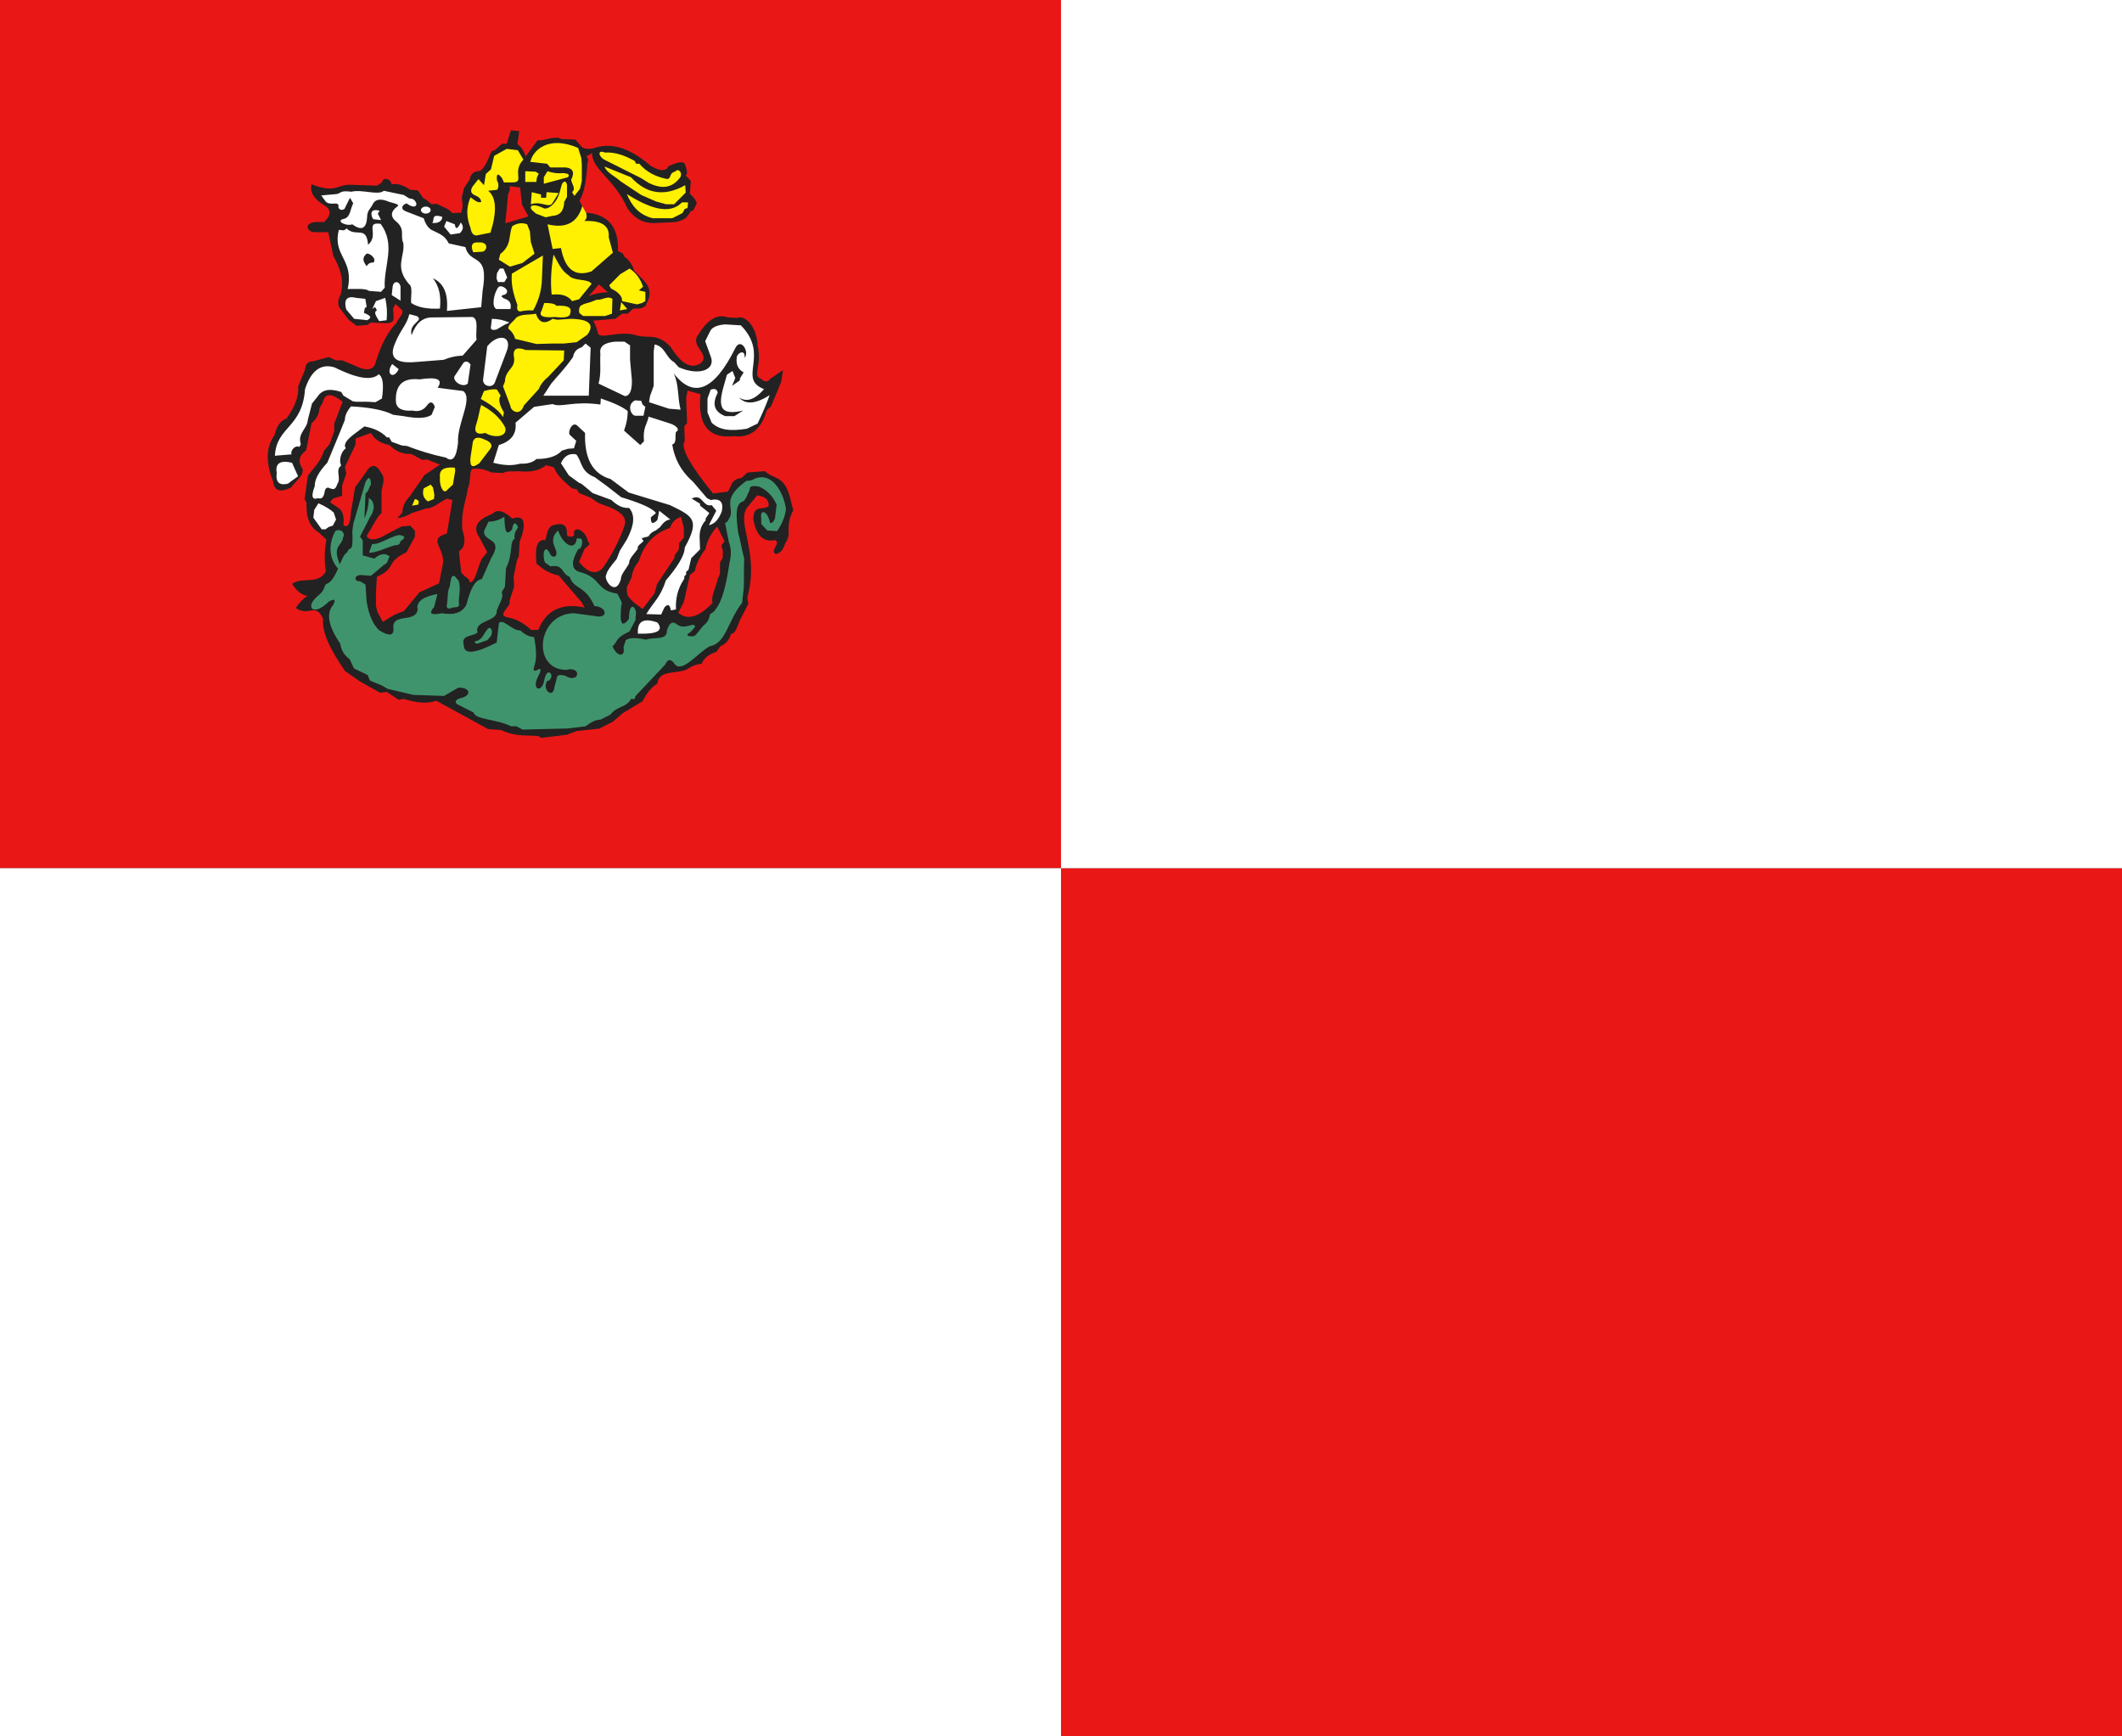 <?xml version="1.0" encoding="UTF-8" standalone="no"?>
<!-- Created with Inkscape (http://www.inkscape.org/) -->
<svg
   xmlns:svg="http://www.w3.org/2000/svg"
   xmlns="http://www.w3.org/2000/svg"
   version="1.0"
   width="1100"
   height="900"
   id="svg2">
  <rect width="100%" height="100%" fill="#333333" stroke="none"/>
  <defs
     id="defs4">
    <marker
       markerUnits="strokeWidth"
       refX="0"
       refY="5"
       markerWidth="4"
       markerHeight="3"
       orient="auto"
       viewBox="0 0 10 10"
       id="ArrowEnd">
      <path
         d="M 0,0 L 10,5 L 0,10 L 0,0 z "
         id="path7" />
    </marker>
    <marker
       markerUnits="strokeWidth"
       refX="10"
       refY="5"
       markerWidth="4"
       markerHeight="3"
       orient="auto"
       viewBox="0 0 10 10"
       id="ArrowStart">
      <path
         d="M 10,0 L 0,5 L 10,10 L 10,0 z "
         id="path10" />
    </marker>
  </defs>
  <g
     id="g12">
    <g
       style="fill:#ea1717;fill-opacity:1"
       id="g2177">
      <rect
         width="550"
         height="450"
         x="0"
         y="0"
         style="opacity:1;fill:#ea1717;fill-opacity:1;stroke:none;stroke-width:2;stroke-linecap:round;stroke-miterlimit:4;stroke-dasharray:none;stroke-dashoffset:0;stroke-opacity:1"
         id="rect2173" />
      <rect
         width="550"
         height="450"
         x="550"
         y="450"
         style="opacity:1;fill:#ea1717;fill-opacity:1;stroke:none;stroke-width:2;stroke-linecap:round;stroke-miterlimit:4;stroke-dasharray:none;stroke-dashoffset:0;stroke-opacity:1"
         id="rect2175" />
    </g>
    <path
       d="M 264.847,67.5 C 264.124,69.834 263.396,72.174 262.676,74.507 C 261.874,74.507 261.085,74.507 260.285,74.507 C 258.924,75.712 257.545,76.924 256.184,78.131 C 254.021,76.763 253.54,85.044 248.974,88.504 C 246.885,88.803 244.238,88.865 243.457,93.102 C 242.334,94.55 241.689,95.994 240.569,97.442 C 240.17,99.049 239.774,100.651 239.374,102.261 C 239.535,103.789 239.693,105.33 239.852,106.859 C 239.61,107.985 239.374,109.101 239.135,110.225 C 237.613,110.305 236.095,110.383 234.573,110.464 C 233.854,109.82 233.123,109.176 232.403,108.533 C 230.401,107.564 228.41,106.611 226.407,105.645 C 225.525,105.723 224.639,105.804 223.759,105.884 C 222.798,105.08 221.832,104.277 220.871,103.475 C 220.391,103.231 219.918,102.978 219.437,102.739 C 218.476,101.371 217.51,100.004 216.549,98.638 C 215.269,98.558 213.986,98.479 212.705,98.399 C 209.742,96.463 206.693,94.863 203.086,95.511 C 202.286,92.295 198.366,91.719 198.047,94.536 C 197.008,95.099 196.44,95.667 195.398,96.228 L 181.218,95.75 C 174.647,95.67 174.098,100.419 161.52,95.511 C 160.479,99.454 162.629,103.066 167.994,106.362 C 171.838,108.615 171.838,111.521 167.994,115.062 L 163.672,115.062 C 157.265,115.625 159.028,120.281 163.194,120.359 L 170.165,120.359 L 172.813,132.681 C 176.025,138.553 178.59,144.664 176.657,152.471 C 175.289,155.207 174.404,157.94 176.896,160.674 L 180.74,165.75 L 184.823,168.877 L 190.598,168.399 L 192.033,167.203 L 198.525,167.442 C 202.291,167.845 204.121,166.948 204.043,164.775 L 203.804,159.718 L 204.999,157.547 L 207.648,159.957 C 210.53,162.21 206.215,164.948 205.496,167.442 C 200.949,171.99 197.525,178.825 194.902,187.232 C 194.021,191.253 191.224,192.386 186.497,190.616 L 177.374,186.754 L 174.009,186.754 L 170.404,185.062 L 162.458,187.232 C 159.334,187.232 158.375,188.917 158.136,191.573 L 154.531,200.272 C 155.053,205.824 152.501,211.364 148.536,216.917 C 145.492,217.883 143.402,220.788 142.282,225.616 C 137.877,231.651 137.641,239.61 141.565,249.507 C 142.126,254.413 145.257,255.467 150.945,252.652 C 152.947,249.514 157.341,246.855 156.941,243.236 C 154.297,239.374 154.869,236.155 158.633,233.58 L 161.502,219.344 C 164.146,217.089 165.507,214.514 165.585,211.62 L 167.277,208.714 C 168.558,203.123 172.486,204.171 177.613,208.236 L 173.273,219.584 L 173.273,223.446 L 170.882,230.196 L 167.994,233.58 C 166.231,239.374 162.314,242.758 159.589,246.62 L 157.897,258.685 L 158.872,260.616 C 158.631,267.878 160.46,273.311 165.346,276.065 L 169.19,279.689 C 168.15,285.804 168.07,291.267 168.951,296.094 C 165.024,303.334 156.771,298.761 151.405,302.623 C 153.729,306.322 156.387,308.414 159.35,308.895 C 157.028,310.344 155.017,312.433 153.336,315.167 C 160.468,319.916 163.27,311.87 167.516,320.721 C 166.709,328.202 171.916,337.697 178.809,347.757 L 186.736,353.293 L 197.072,359.087 L 200.438,358.609 L 206.691,362.71 L 209.34,362.232 C 216.23,364.483 221.826,364.796 226.15,363.188 L 253.076,377.92 L 259.807,378.399 C 269.021,383.144 279.921,379.925 280.241,382.5 L 293.924,380.826 L 298.982,378.895 L 310.514,377.681 L 317.724,374.058 L 322.763,369.718 L 333.099,363.446 C 335.101,359.542 337.504,356.239 340.787,354.268 C 341.507,347.027 350.896,349.435 355.942,347.022 C 358.825,345.09 361.389,344.134 363.63,344.134 C 364.791,341.479 366.952,339.228 371.318,337.863 L 373.488,334.957 C 376.29,333.75 378.125,331.582 379.006,328.446 C 381.569,328.848 382.7,322.484 384.542,319.507 L 387.907,312.997 L 387.411,309.612 C 394.138,285.312 380.456,269.711 388.146,262.069 L 392.469,256.754 C 396.714,257.317 398.703,259.172 398.464,262.308 C 395.818,264.641 390.298,261.17 390.537,269.297 C 392.059,277.668 395.82,281.215 401.83,279.928 C 405.033,281.617 398.866,285.245 402.069,287.174 C 404.393,286.852 406.088,284.919 407.127,281.381 C 410.892,276.472 406.483,273.49 411.21,264.478 L 409.279,256.993 C 406.233,246.211 400.796,248.473 396.552,244.21 L 387.411,244.928 L 384.284,247.815 C 381.479,247.977 379.645,249.42 378.767,252.156 L 377.314,254.823 L 369.626,255.779 C 358.848,242.461 352.282,232.161 354.967,228.504 L 354.967,228.485 L 354.728,221 L 356.163,219.308 L 355.685,206.286 L 356.42,202.424 L 363.133,204.355 C 361.531,220.285 367.301,227.524 380.44,226.076 C 389.011,227.042 394.705,222.535 397.508,212.558 L 399.678,210.627 L 404.718,198.561 L 404.957,197.826 L 405.913,191.793 L 399.182,196.391 C 398.621,197.84 396.142,198.32 394.62,196.391 C 389.655,194.704 395.271,189.871 392.708,179.011 C 392.305,168.79 385.896,163.07 382.132,164.757 L 377.314,164.518 C 371.945,162.587 366.904,165.493 362.177,173.217 C 357.048,179.413 368.499,183.181 363.372,188.17 C 358.485,191.55 353.284,188.816 347.758,179.967 C 340.709,172.084 335.582,175.785 329.494,173.695 C 321.082,171.284 311.459,175.875 310.017,172.978 C 309.459,170.725 308.909,168.461 307.387,166.21 C 310.914,165.888 315.394,165.575 318.919,165.254 C 320.121,164.368 321.324,163.471 322.524,162.587 C 323.484,162.587 324.45,162.587 325.411,162.587 C 326.372,161.702 327.319,160.823 328.281,159.938 C 330.524,159.892 332.768,160.352 335.012,158.246 C 335.012,158.005 335.012,157.768 335.012,157.529 C 337.978,152.699 337.106,148.193 332.382,144.011 C 331.18,142.804 329.977,141.595 328.777,140.388 C 327.735,137.008 326.041,134.589 323.719,133.141 C 323.238,131.532 322.115,130.575 320.354,130.254 C 320.753,118.444 315.96,111.071 303.543,110.206 C 303.062,109.323 302.571,108.443 302.09,107.558 C 301.529,106.351 300.975,105.142 300.417,103.935 C 302.341,100.877 303.861,95.405 304.5,84.623 C 304.66,83.979 304.819,83.335 304.978,82.692 C 304.656,82.129 304.341,81.579 304.022,81.018 C 304.983,80.453 305.948,79.887 306.909,79.326 C 306.989,88.097 318.362,92.527 325.172,107.815 C 329.018,113.608 334.139,116.181 340.548,115.54 C 342.709,115.459 344.877,115.361 347.04,115.282 C 349.923,115.205 352.802,114.889 355.685,112.873 C 356.565,111.666 357.453,110.457 358.333,109.25 C 358.655,109.25 358.97,109.25 359.289,109.25 C 359.931,107.963 360.579,106.673 361.221,105.388 C 360.899,104.663 360.565,103.939 360.246,103.217 C 359.363,102.25 358.496,101.293 357.616,100.33 C 357.776,98.157 357.936,95.992 358.094,93.819 C 357.213,92.851 356.326,91.878 355.446,90.913 C 356.572,89.952 356.009,87.851 355.206,85.598 C 354.735,82.929 350.891,84.239 346.562,86.094 C 345.36,89.072 341.587,88.651 337.182,85.837 C 324.882,75.377 315.838,74.02 307.387,76.917 C 305.546,77.4 303.693,77.241 301.851,76.439 C 300.649,75.071 299.447,73.705 298.246,72.337 C 295.844,72.257 293.44,72.179 291.037,72.098 C 287.913,69.845 280.71,73.62 278.788,72.576 C 276.702,75.393 274.615,78.202 272.534,81.018 C 271.413,77.961 269.974,75.871 268.212,74.746 C 268.534,72.494 268.849,70.232 269.169,67.978 C 267.727,67.82 266.288,67.659 264.847,67.5 z M 264.111,96.467 L 269.647,97.185 L 270.603,106.123 L 273.969,112.156 L 261.941,115.761 L 263.394,100.55 C 264.27,99.191 264.503,97.829 264.111,96.467 z M 310.495,147.395 L 315.075,151.496 C 311.79,151.496 308.5,152.143 305.217,153.427 L 310.495,147.395 z M 192.253,224.402 C 194.178,227.782 197.369,229.869 201.854,230.674 C 204.778,233.612 208.301,235.553 213.147,235.272 L 218.922,238.399 L 221.331,238.159 L 228.063,240.826 L 219.878,246.362 C 217.795,249.905 214.749,253.452 212.669,256.993 C 210.025,259.568 208.666,262.474 208.585,265.692 L 205.937,268.58 C 208.42,268.338 210.921,267.46 213.404,265.931 L 221.092,263.504 C 224.138,263.745 228.143,260.133 231.667,258.446 L 234.537,259.163 L 231.667,276.544 C 221.094,279.52 231.177,284.199 229.497,292.729 L 227.584,302.366 L 217.487,306.964 L 217.469,306.946 L 209.303,316.841 C 206.018,317.726 202.413,319.581 198.488,322.395 L 195.601,317.08 L 194.883,313.953 L 194.883,307.424 L 195.362,298.982 C 206.259,293.993 199.12,291.892 210.737,286.181 L 215.059,278.217 L 215.059,275.091 L 212.669,272.442 L 208.107,272.92 L 205.22,274.373 L 197.532,278.475 C 193.446,280.164 190.964,279.909 190.083,277.739 C 192.647,273.796 195.69,267.442 197.771,265.913 L 197.771,255.54 C 197.61,251.922 200.576,248.533 197.293,244.67 C 194.89,240.167 192.005,240.973 190.083,244.192 L 184.069,252.634 L 181.917,265.435 C 181.598,271.55 180.297,273.81 178.055,272.203 C 178.455,267.614 177.588,264.631 175.425,263.265 L 171.103,260.359 L 172.537,258.427 L 177.338,256.993 L 177.338,251.678 L 179.508,245.406 L 178.79,242.022 L 184.308,230.435 L 184.308,227.308 L 192.253,224.402 z M 283.091,241.065 L 287.193,242.261 C 288.305,245.879 292.223,249.509 296.554,253.131 L 298.964,253.609 L 300.159,255.54 L 306.173,257.949 L 310.017,260.616 L 312.408,261.573 C 321.62,264.548 325.384,268.159 323.701,272.424 C 321.379,279.663 317.535,286.919 312.647,294.163 C 308.982,298.407 304.465,296.667 300.159,291.257 L 303.047,284.507 L 305.677,282.098 L 304.72,280.406 C 303.278,274.293 297.269,272.518 297.511,276.544 C 298.311,278.555 294.306,278.629 293.906,277.261 C 294.103,272.153 292.189,270.47 285.979,272.442 C 283.176,274.693 283.735,277.431 282.613,279.928 C 279.411,279.528 277.813,282.001 277.813,287.395 L 278.034,291.993 C 281.558,295.372 285.416,297.46 289.584,298.265 L 301.594,312.261 L 303.047,314.928 C 291.191,312.353 283.174,316.213 279.008,326.515 L 275.404,326.515 C 271.24,322.733 267.063,320.549 262.897,319.986 C 257.29,318.62 265.376,314.36 264.093,311.544 L 266.502,304.058 L 266.263,299 L 267.936,290.54 L 268.911,288.37 L 269.389,280.645 L 270.585,277.518 C 272.748,269.794 271.072,266.885 265.545,268.819 C 261.221,264.715 257.851,263.837 255.448,266.171 L 251.365,268.102 C 246.558,270.916 245.593,274.368 248.478,278.475 L 252.561,286.199 L 249.673,289.823 C 247.593,293.846 246.485,301.968 243.438,301.888 C 243.597,300.844 242.792,299.807 241.029,298.761 L 239.116,296.83 L 237.902,285.721 C 241.027,283.871 241.599,280.086 239.594,274.373 C 239.116,263.513 241.502,260.373 242.464,253.37 C 244.546,248.462 242.785,242.594 245.829,242.997 C 248.232,242.675 251.285,243.319 254.97,244.928 L 260.727,245.167 C 263.049,243.882 265.869,244.532 268.433,244.21 C 274.16,244.854 279.286,244.284 283.091,241.065 z M 353.036,267.863 L 354.489,273.638 L 354.489,278.714 L 352.08,281.362 L 351.841,284.986 L 349.689,287.891 L 349.689,289.087 L 340.548,302.844 L 339.353,307.442 L 333.099,315.645 L 328.299,312.022 L 325.65,309.134 C 324.851,307.364 324.691,305.586 325.172,303.819 L 327.324,299.478 C 327.883,295.857 329.345,293.113 331.186,290.779 C 333.911,281.748 339.428,276.249 347.279,273.656 C 348.239,270.765 350.16,268.83 353.036,267.863 z M 371.796,272.92 L 375.64,280.645 L 373.948,282.576 L 374.684,285.482 L 374.684,289.087 L 373.231,291.515 L 373.231,297.308 L 372.035,300.196 C 371.154,304.3 368.346,309.362 369.387,312.5 C 362.177,319.983 356.248,321.68 351.602,317.576 L 354.489,312.022 L 357.616,298.025 L 360.264,295.855 C 360.823,292.395 362.658,288.611 365.782,284.507 C 366.502,280.326 368.513,276.46 371.796,272.92 z "
       style="fill:#222222;fill-rule:evenodd;stroke:none"
       id="path14" />
    <path
       d="M 399.18,270.991 C 400.033,271.394 400.885,270.635 401.74,268.706 L 402.593,261.561 C 400.809,257.65 398.14,254.303 393.517,252.204 C 388.983,251.452 388.526,252.517 388.65,253.843 C 387.703,255.747 386.464,259.303 385.225,259.851 C 380.875,261.103 381.599,267.871 382.675,276.136 C 383.907,280.613 384.56,285.091 385.794,289.57 C 385.512,294.809 385.804,300.048 385.521,305.288 C 385.238,307.67 384.953,310.051 384.668,312.433 C 377.019,322.409 376.413,333.382 367.879,335.012 C 361.904,338.154 353.935,348.73 349.951,344.442 C 347.866,341.394 346.158,341.394 344.829,344.442 L 335.154,354.731 L 329.464,360.731 L 328.897,362.443 L 327.191,362.159 C 324.727,366.922 319.981,365.683 316.376,370.446 L 311.254,373.017 C 308.695,373.017 306.135,374.444 303.571,376.444 L 294.179,377.587 L 270.845,378.157 L 267.716,376.444 L 264.872,376.444 C 257.568,372.635 246.28,373.111 245.522,369.299 L 238.123,365.584 C 234.994,364.25 235.847,362.345 239.829,361.584 C 244.761,359.871 243.149,356.153 237.553,356.441 L 230.155,360.726 L 214.22,360.156 L 200.845,357.013 L 197.998,355.3 L 191.739,352.73 L 190.6,349.873 L 183.487,346.444 L 181.211,341.587 C 178.462,339.683 176.848,337.014 176.374,333.584 C 170.211,324.629 168.976,317.96 172.675,313.578 C 174.192,310.72 173.434,310.148 170.399,311.865 C 166.794,315.39 163.948,316.629 161.863,315.581 C 160.442,313.868 161.675,311.39 165.562,308.15 C 168.123,306.056 167.838,304.532 168.976,302.72 C 171.064,302.341 173.149,299.672 175.237,294.717 C 170.778,289.763 169.925,282.523 173.813,275.281 C 176.563,273.569 179.315,276.424 177.797,278.709 C 177.229,283.282 172.107,282.424 176.092,292.427 C 177.418,290.333 177.609,287.951 180.076,286.14 C 181.117,282.521 183.301,287.758 182.637,275.279 L 183.205,271.279 L 189.465,249.843 C 191.171,246.794 192.12,247.176 192.308,250.985 C 191.361,252.604 190.982,254.795 189.465,255.843 L 188.897,268.704 C 190.415,265.179 191.173,261.655 191.173,258.129 C 194.208,259.747 194.681,263.941 191.741,268.132 L 186.619,278.134 L 188.04,280.134 L 188.04,287.85 L 194.015,289.563 C 197.049,286.896 199.707,286.514 201.983,288.42 C 201.036,289.848 201.224,291.848 199.137,292.706 L 192.308,298.421 L 188.325,298.136 C 183.108,297.375 183.393,301.564 186.619,301.278 L 189.465,302.991 L 190.033,311.564 C 191.077,318.519 193.258,323.567 196.578,326.712 C 201.7,329.855 204.167,329.57 203.976,325.857 C 202.744,317.379 215.738,323.19 216.496,315.854 C 215.644,311.473 220.005,309.185 226.741,307.851 L 225.035,314.71 C 222.097,317.758 223.138,319.091 229.019,317.852 C 235.565,318.995 239.833,317.47 241.824,313.279 C 243.91,305.086 246.188,300.704 249.79,300.134 L 254.628,289.273 C 261.362,278.604 250.455,281.08 250.931,275.27 L 253.207,270.412 C 256.336,270.318 259.088,269.46 261.458,267.842 C 261.647,274.606 262.123,278.224 265.442,274.415 C 266.104,270.605 267.148,270.224 268.571,273.272 C 267.245,275.272 266.201,277.272 266.865,279.273 C 263.927,280.319 266.109,287.369 262.313,294.421 L 261.745,304.139 L 260.04,306.996 C 261.462,309.663 258.334,313.475 257.478,316.714 C 257.857,322.429 245.717,321.287 247.519,327.859 C 245.149,330.051 238.792,328.811 240.406,334.432 C 240.546,339.959 247.471,338.148 257.481,333.004 L 258.618,323.002 C 260.61,320.241 265.732,327.193 269.716,326.717 C 272.086,329.002 274.459,330.145 276.829,330.145 C 278.25,337.575 278.28,341.872 276.668,346.254 C 276.142,350.346 281.411,343.911 279.958,348.435 C 279.39,349.673 278.82,350.911 278.252,352.151 C 276.365,357.091 280.025,358.811 281.715,354.213 C 282.165,352.785 282.243,351.293 283.002,349.866 C 284.131,347.123 286.554,349.086 285.648,351.293 C 285.225,352.443 284.45,353.054 283.696,352.884 C 280.744,357.461 286.63,362.306 287.356,356.436 C 287.735,354.342 288.361,353.05 288.74,350.955 C 289.299,348.79 294.113,350.461 293.993,350.833 C 300.711,353.755 301.325,345.1 293.492,347.22 C 275.564,347.031 278.25,318.62 297.03,317.856 C 297.219,317.856 297.408,317.856 297.598,317.856 C 301.865,318.427 306.135,318.999 310.404,319.569 C 315.252,319.604 314.204,314.493 308.128,314.139 C 303.279,303.067 297.462,305.692 295.322,298.991 C 290.747,297.182 292.359,292.361 285.363,293.561 C 284.416,292.894 283.466,292.227 282.519,291.56 C 280.859,287.402 282.294,281.788 284.896,286.508 C 285.841,289.731 290.272,289.36 287.639,283.845 C 285.88,280.068 286.724,277.21 289.345,274.985 C 291.625,282.114 298.187,286.218 299.019,278.985 C 299.775,279.079 300.536,279.174 301.295,279.27 C 302.608,280.744 301.063,285.238 299.872,284.413 C 295.575,291.616 296.148,295.713 301.389,296.701 C 312.008,300.03 308.698,305.591 319.22,307.562 C 320.82,307.718 320.025,308.566 320.926,309.277 C 321.305,310.801 322.942,312.226 322.064,313.85 C 321.074,323.388 322.398,325.675 326.048,320.707 C 326.03,313.351 328.619,313.178 329.662,316.992 C 329.757,318.42 329.368,319.85 329.464,321.278 C 328.423,323.278 327.379,325.278 326.336,327.278 C 318.657,330.82 320.455,332.421 317.515,334.993 C 319.991,340.913 324.306,340.426 323.205,335.563 C 323.584,334.327 323.963,333.087 324.342,331.849 C 326.402,330.297 330.232,330.524 334.872,331.563 C 338.477,330.039 345.948,332.108 345.686,326.991 C 346.877,322.869 348.586,321.726 350.809,323.562 C 353.061,325.165 354.606,325.099 358.924,323.853 C 362.136,324.114 358.772,326.418 357.729,327.846 C 353.551,329.683 359.722,330.646 360.765,328.988 C 362.092,327.37 363.421,325.749 364.75,324.13 C 366.603,322.91 367.686,320.781 367.993,318.523 C 369.092,317.312 369.708,317.944 371.293,315.273 C 374.244,311.67 376.458,303.47 378.12,291.836 C 379.04,288.218 379.236,284.597 377.838,280.976 C 377.176,277.642 376.511,274.309 375.847,270.973 C 377.166,270.913 377.624,269.274 378.681,267.361 C 380.02,262.106 374.302,258.308 387.052,249.167 C 390.262,249.399 390.572,247.889 393.204,247.54 C 401.715,245.879 406.55,257.234 407.421,263.733 C 407.166,266.962 405.718,270.998 402.881,275.263 C 401.175,275.169 399.467,275.075 397.759,274.978 C 396.717,273.835 395.674,272.693 394.63,271.55 C 394.63,270.598 394.63,269.646 394.63,268.692 C 393.731,263.92 397.761,264.195 399.182,270.978 L 399.18,270.991 z M 233.084,304.2 C 233.265,303.099 233.447,301.998 233.631,300.895 C 234.178,297.883 235.312,297.662 237.031,300.235 C 237.962,300.637 238.291,302.658 238.346,305.415 C 238.165,307.653 237.981,309.895 237.799,312.136 C 238.822,315.808 235.24,314.192 233.96,315.222 C 231.912,315.845 231.18,315.001 231.766,312.688 C 232.203,309.861 231.874,306.26 233.082,304.203 L 233.084,304.2 z M 247.241,332.195 C 245.669,332.122 245.742,333.481 247.459,333.628 C 249.214,333.004 250.97,332.379 252.727,331.756 C 253.347,330.986 253.968,330.214 254.591,329.444 C 256.053,325.33 253.129,324.595 252.398,326.579 C 250.678,328.453 250.386,330.986 247.241,332.2 L 247.241,332.195 z M 191.272,286.455 C 191.819,284.949 192.368,283.443 192.918,281.937 C 196.539,282.487 202.355,277.971 207.073,277.309 C 209.42,277.746 211.036,278.406 207.51,280.615 C 207.436,282.011 206.486,282.67 204.657,282.597 C 200.194,283.882 194.743,286.71 191.27,286.455"
       style="fill:#40946d;fill-opacity:1;fill-rule:evenodd;stroke:none"
       id="path16" />
    <path
       d="M 245.363,130.739 C 244.563,129.212 243.28,125.267 248.004,125.671 C 253.853,125.191 252.489,130.497 249.685,130.497 L 245.36,130.736 L 245.363,130.739 z M 286.944,131.945 C 285.784,138.865 285.223,145.783 285.984,152.706 C 289.991,152.379 293.837,152.536 296.559,156.085 C 297.759,155.763 298.961,155.441 300.164,155.119 C 302.325,152.464 304.488,149.809 306.652,147.156 C 305.049,144.179 297.198,146.029 294.635,142.569 C 290.841,140.263 289.225,135.773 286.944,131.948 L 286.944,131.945 z M 264.353,138.222 L 270.84,136.291 L 277.089,131.465 L 275.167,125.43 L 274.686,119.878 L 273.245,116.259 C 270.682,115.294 268.118,115.616 265.555,117.223 C 263.474,122.051 265.477,126.879 259.306,131.706 L 258.587,134.603 L 264.355,138.224 L 264.353,138.222 z M 283.82,116.255 C 293.354,118.586 299.362,115.45 301.847,106.84 L 303.769,110.217 C 304.41,112.31 304.088,113.758 302.807,114.563 C 311.861,114.163 316.107,116.977 315.547,123.012 L 317.71,130.975 L 306.654,140.631 C 298.162,143.687 292.874,139.666 290.791,128.561 L 286.467,129.042 L 283.823,116.25 L 283.82,116.255 z M 243.921,102.254 C 241.399,107.926 241.958,113.156 243.921,118.186 C 244.321,120.761 245.363,122.046 247.045,122.046 L 254.255,120.6 C 257.699,109.496 257.299,102.254 253.053,98.874 L 257.619,98.392 C 258.819,97.267 258.338,94.451 257.619,93.566 C 257.219,89.945 258.099,89.545 260.262,92.359 L 261.223,94.531 L 265.789,94.531 C 272.199,94.451 265.15,89.301 271.316,82.703 L 268.433,77.877 L 262.665,77.156 L 256.177,80.774 L 254.497,87.775 L 251.855,90.189 L 250.894,95.982 L 248.011,92.844 L 245.128,96.465 C 243.606,98.718 244.006,100.328 246.328,101.29 C 248.331,102.096 249.372,103.22 249.452,104.668 C 247.611,105.408 245.768,103.573 243.926,102.256 L 243.921,102.254 z M 278.052,94.288 L 278.291,92.116 L 279.252,89.943 L 277.572,88.979 L 272.284,88.74 L 272.284,94.293 L 278.052,94.293 L 278.052,94.288 z M 283.82,88.736 L 281.898,91.871 L 281.898,95.249 L 294.395,91.871 C 295.515,90.424 294.474,89.94 291.993,89.699 C 289.271,90.021 286.547,89.699 283.823,88.736 L 283.82,88.736 z M 275.65,99.598 L 275.169,105.873 C 280.857,103.944 284.623,108.286 286.464,105.151 L 289.589,100.082 L 283.34,99.601 L 283.101,102.498 L 280.459,102.498 L 280.459,100.81 L 275.652,99.603 L 275.65,99.598 z M 291.271,95.495 L 290.071,99.84 C 288.869,104.346 285.025,108.53 282.14,108.047 C 275.252,104.748 274.13,107.245 275.891,109.013 L 277.813,110.701 L 282.859,112.632 L 286.223,111.907 C 290.227,111.749 292.311,109.332 292.471,104.666 L 293.913,102.013 L 293.913,97.909 C 294.313,93.885 292.471,93.081 291.271,95.495 z M 297.761,101.53 L 300.645,97.911 L 301.605,93.808 L 301.605,85.602 L 301.366,81.981 L 299.686,76.67 C 284.342,70.033 276.172,77.836 274.93,83.912 L 283.582,84.878 L 285.262,86.807 L 291.03,86.807 C 298.72,86.246 297.279,90.991 296.076,93.083 C 296.235,95.255 298.798,97.67 296.554,99.598 L 297.755,101.528 L 297.761,101.53 z M 313.385,86.322 L 327.085,91.874 C 335.176,100.642 344.551,102.013 355.207,95.978 L 355.446,99.838 L 349.438,105.873 L 345.353,105.873 L 340.065,104.424 L 332.375,101.047 L 321.8,94.047 C 318.997,91.472 314.271,89.379 313.388,86.322 L 313.385,86.322 z M 324.922,100.564 C 336.98,108.208 347.234,111.427 353.523,104.909 L 356.648,104.909 L 356.409,107.806 L 354.967,108.286 L 353.767,110.459 L 348.482,113.112 L 338.387,113.112 C 331.377,111.464 327.451,106.716 324.928,100.562 L 324.922,100.564 z M 336.219,94.77 C 344.27,98.794 349.236,96.621 352.802,91.635 C 353.763,89.301 351.6,86.968 349.919,88.979 C 346.314,89.701 348.477,93.566 344.872,92.598 C 339.826,91.432 335.177,89.26 331.414,84.874 L 329.733,84.874 L 329.014,83.425 C 323.887,80.57 318.761,78.719 313.631,79.08 C 309.626,77.393 310.188,81.011 313.151,82.699 L 332.38,92.355 L 336.224,94.768 L 336.219,94.77 z M 277.813,162.603 C 279.413,167.348 282.299,168.233 286.464,165.258 L 288.867,165.738 L 295.837,165.258 C 305.452,165.416 308.335,168.155 304.488,173.465 L 298.961,177.326 L 292.474,178.05 L 286.706,178.05 L 278.055,178.289 L 266.999,175.634 C 266.84,173.946 264.757,171.047 263.635,170.564 C 262.755,168.635 266.198,166.704 267.479,164.773 C 269.962,162.6 274.369,163.325 277.813,162.6 L 277.813,162.603 z M 249.45,209.919 C 248.409,212.895 248.089,216.356 247.048,219.333 C 245.365,223.917 246.889,225.607 251.614,224.4 C 255.869,227.145 263.086,226.667 261.948,221.744 C 259.265,216.153 254.057,212.291 249.45,209.916 L 249.45,209.919 z M 282.137,157.051 C 281.659,158.419 281.177,159.786 280.696,161.154 C 279.174,163.81 281.496,164.856 287.667,164.29 C 292.874,164.934 295.518,164.29 295.598,162.361 C 296.812,158.651 292.964,158.333 288.388,158.501 C 287.512,157.212 284.947,157.051 282.14,157.053 L 282.137,157.051 z M 281.418,132.429 L 280.94,144.498 C 280.781,150.653 279.098,156.044 276.374,160.913 C 274.213,160.755 272.05,160.913 269.886,161.394 C 268.367,161.554 267.806,160.428 268.205,158.016 C 266.122,152.627 264.842,147.234 265.323,141.843 L 281.425,132.431 L 281.418,132.429 z M 245.124,228.989 L 243.921,236.955 C 243.521,241.38 244.321,243.148 248.487,240.09 L 254.014,232.849 C 255.614,230.837 254.653,229.148 251.131,227.779 C 247.848,226.253 245.843,226.655 245.124,228.986 L 245.124,228.989 z M 223.251,251.197 L 224.454,252.645 L 225.173,256.508 L 224.934,258.68 L 221.809,259.885 C 219.487,258.278 218.766,256.023 219.646,253.128 L 223.251,251.197 z M 235.748,242.385 L 235.987,243.953 L 234.787,251.193 L 231.904,253.848 C 230.144,256.503 227.658,252.399 228.061,247.332 C 227.562,243.291 230.484,241.923 235.751,242.385 L 235.748,242.385 z M 216.761,261.577 L 213.637,262.06 L 215.078,258.682 C 216.92,259.004 217.48,259.97 216.758,261.577 L 216.761,261.577 z M 322.036,156.568 L 325.161,160.189 L 321.317,160.911 L 322.036,156.565 L 322.036,156.568 z M 331.171,150.533 L 334.534,151.255 L 334.534,156.083 L 332.853,157.046 L 330.212,157.77 L 322.522,156.083 L 322.282,154.393 C 321.402,152.462 319.558,150.852 316.756,149.568 L 315.795,147.88 L 321.563,142.087 L 326.37,139.19 C 329.653,141.362 331.977,144.5 333.341,148.604 L 331.178,150.533 L 331.171,150.533 z M 317.471,154.878 L 317.232,162.603 L 313.627,163.81 L 302.332,163.81 L 300.41,162.361 C 299.93,161.074 300.09,159.786 300.891,158.501 L 302.812,157.536 L 306.176,156.57 L 309.3,155.363 C 312.264,155.685 314.747,153.112 317.471,154.883 L 317.471,154.878 z M 292.474,181.673 L 292.235,186.742 L 284.064,195.432 C 281.822,197.203 280.22,199.292 279.257,201.707 L 271.566,210.155 C 269.486,216.271 264.518,212.73 264.599,210.394 L 260.754,200.256 L 261.715,197.842 C 262.035,190.842 267.884,191.327 266.281,184.082 C 266.122,180.622 268.203,179.737 272.53,181.427 L 292.479,181.666 L 292.474,181.673 z M 260.745,216.195 L 261.226,213.781 C 258.743,209.599 258.182,206.702 259.545,205.091 L 257.623,201.954 C 256.343,201.555 254.099,201.796 250.894,202.679 L 249.214,206.78 C 254.862,209.919 258.947,213.057 260.75,216.195"
       style="fill:#fff101;fill-opacity:1;fill-rule:evenodd;stroke:none"
       id="path18" />
    <path
       d="M 339.344,178.534 L 338.863,182.156 L 338.863,200.019 L 336.941,205.327 L 336.46,208.463 L 346.795,211.843 L 352.802,212.323 C 351.121,206.049 352.082,199.288 349.197,193.494 C 359.531,206.852 370.187,202.504 381.162,180.459 C 383.965,174.665 388.694,182.39 385.969,185.528 C 386.528,180.459 381.806,183.115 381.884,185.528 C 381.484,188.988 382.684,191.481 385.489,193.012 L 383.567,196.147 L 383.567,197.113 L 379.482,200.01 L 381.162,195.906 L 379.721,192.288 L 376.838,194.216 L 375.396,199.285 C 371.631,211.836 373.955,215.379 385.25,212.804 L 380.684,215.698 L 375.879,215.698 C 370.953,213.648 368.628,210.188 372.035,203.628 C 371.796,201.78 370.594,201.215 368.43,201.941 L 366.75,206.527 L 366.75,213.769 L 368.911,219.08 C 372.755,222.779 378.203,223.664 387.176,222.216 L 392.703,219.561 C 395.064,214.652 397.228,209.744 398.952,204.835 C 391.742,209.422 386.454,209.822 383.089,206.042 C 386.572,208.254 390.657,207.852 396.066,201.697 C 381.967,196.226 399.35,184.236 384.05,168.626 L 376.118,168.146 C 372.513,168.307 369.228,169.433 368.186,171.523 L 365.545,176.834 L 368.428,184.797 C 371.072,191.235 363.143,195.258 351.846,190.35 L 349.443,187.694 C 345.116,185.36 344.877,179.647 339.348,178.521 L 339.344,178.534 z M 333.575,215.47 L 329.49,215.47 C 327.249,215.71 324.524,209.677 329.251,207.507 L 332.375,207.746 L 333.095,209.675 L 334.536,210.881 L 333.575,215.468 L 333.575,215.47 z M 310.261,198.815 L 323.961,205.33 C 326.444,205.171 327.644,202.433 327.566,197.124 L 326.605,186.503 L 326.605,179.022 L 323.722,177.091 L 318.915,177.091 C 313.146,177.574 310.583,179.666 311.224,183.367 C 310.905,188.517 311.783,193.667 310.263,198.816 L 310.261,198.815 z M 305.212,205.091 L 306.173,180.227 L 303.532,178.057 L 301.61,179.985 C 299.369,180.71 297.605,181.917 297.044,185.055 C 292.078,192.053 289.513,194.228 285.747,198.815 L 281.662,205.088 L 305.215,205.088 L 305.212,205.091 z M 316.51,248.301 C 306.657,245.463 302.89,236.895 303.291,224.402 L 299.447,220.784 C 296.723,217.967 294.159,223.839 295.361,225.37 L 298.725,228.506 L 297.525,232.368 L 294.4,232.608 L 291.276,233.57 C 288.313,236.828 283.586,237.874 278.057,237.916 C 276.215,239.684 273.41,240.491 269.645,240.33 C 265.64,241.454 260.994,241.293 255.706,239.849 L 258.589,230.676 C 264.996,228.745 267.882,224.882 267.24,219.089 L 276.854,210.881 L 286.469,209.433 C 290.874,211.445 296.964,207.663 311.224,209.673 L 311.463,206.537 C 318.032,208.707 322.678,210.881 325.402,213.054 C 325.402,216.431 324.761,219.811 323.48,223.191 L 331.892,230.674 L 333.814,228.743 C 333.175,221.34 335.415,220.216 336.217,215.951 L 346.792,219.328 C 350.397,220.372 352.8,222.625 350.397,223.915 C 349.756,226.085 351.036,229.465 348.475,230.43 C 349.556,237.148 352.439,243.666 359.289,249.742 L 366.499,258.19 L 368.421,259.156 C 373.228,258.19 375.15,260.122 374.19,264.95 C 372.587,269.295 370.345,271.706 367.46,272.191 L 371.304,264.708 L 368.902,261.812 C 364.256,263.097 364.175,255.455 358.568,258.432 L 362.892,261.087 L 362.892,262.053 L 367.699,265.913 L 365.778,268.81 L 365.778,269.773 C 363.775,271.863 362.734,274.598 362.653,277.98 L 362.892,284.737 L 358.327,289.324 L 356.885,295.359 L 355.685,296.324 L 355.685,297.772 L 354.724,298.738 L 354.724,299.945 C 351.119,305.253 350.158,310.566 350.399,315.877 L 347.758,316.357 C 347.277,313.3 346.155,312.817 344.395,314.909 L 342.714,318.53 L 335.024,318.289 C 338.387,312.495 342.472,309.599 345.116,300.908 C 350.923,294.069 354.931,288.034 354.97,283.772 C 362.862,269.449 359.497,267.678 347.28,261.805 L 325.89,255.287 L 316.516,248.289 L 316.51,248.301 z M 330.69,328.446 C 330.209,322.011 333.573,320.079 340.783,322.653 C 344.146,326.837 340.783,328.768 330.69,328.446 z M 314.346,297.787 C 312.505,299.878 318.832,309.695 321.795,300.441 C 321.795,297.628 324.678,294.811 326.12,291.993 C 325.961,289.418 329.164,286.843 330.686,284.268 C 329.966,282.983 332.607,281.693 333.568,280.406 L 332.607,278.96 L 336.212,277.994 C 336.769,276.95 337.569,275.902 340.056,274.859 L 342.219,273.171 C 343.98,270.596 345.744,269.309 347.505,269.309 L 341.737,264.722 L 340.776,269.548 C 338.373,271.962 337.251,271.479 337.412,268.099 L 340.054,265.927 C 338.012,263.193 331.122,260.458 322.028,257.721 L 314.578,251.928 L 308.33,247.342 C 300.798,244.364 301.921,239.456 298.715,235.513 C 295.111,234.789 292.467,236.315 290.784,240.1 L 294.869,246.374 L 300.155,250.236 L 301.355,250.717 L 305.199,253.852 L 307.121,255.54 L 316.974,259.161 C 320.018,262.138 323.062,263.506 326.106,263.264 C 329.672,267.288 328.389,273.081 324.906,279.679 L 321.301,285.473 L 319.62,289.818 C 316.257,293.759 314.494,296.416 314.333,297.782 L 314.346,297.787 z M 254.977,165.258 L 254.497,169.362 C 254.177,170.808 255.135,171.291 257.38,170.81 L 261.465,168.396 L 264.109,167.189 C 261.065,165.904 258.021,165.26 254.977,165.26 L 254.977,165.258 z M 252.575,179.5 L 250.414,196.881 C 250.255,200.419 255.699,201.465 256.662,197.844 L 262.43,182.636 C 266.116,173.946 258.265,172.498 252.577,179.5 L 252.575,179.5 z M 242.48,198.815 L 243.921,188.917 C 242.721,187.31 241.519,186.988 240.317,187.954 L 235.99,194.469 C 233.587,196.883 239.594,201.469 242.478,198.815 L 242.48,198.815 z M 257.382,160.189 C 254.566,159.154 256.014,151.506 258.582,148.602 C 260.584,147.556 264.989,150.852 261.707,152.703 C 259.465,153.105 259.465,153.83 261.707,154.876 C 264.27,155.678 265.231,157.45 264.589,160.187 C 262.187,160.187 259.782,160.187 257.38,160.187 L 257.382,160.189 z M 231.182,237.196 C 234.546,239.771 236.629,237.196 237.431,229.471 C 236.872,219.333 245.443,206.539 240.075,202.677 L 226.856,200.987 C 229.819,196.644 226.697,195.196 217.483,196.642 C 209.632,195.756 204.744,198.815 205.227,208.229 C 205.547,211.689 208.429,213.217 213.878,212.815 C 217.002,213.537 219.485,212.654 221.327,210.16 C 223.007,207.826 224.371,208.07 225.412,210.881 L 223.731,214.985 C 221.168,216.836 216.363,217.078 209.312,215.708 L 203.785,214.985 C 199.061,212.572 191.769,211.126 181.915,210.64 C 180.073,212.893 178.712,215.388 178.791,217.641 L 175.666,225.366 L 169.659,239.849 C 165.254,244.514 163.091,248.537 163.171,251.919 C 161.168,257.229 161.732,259.319 164.852,258.193 C 166.613,258.837 167.735,257.871 168.215,255.296 C 168.535,252.962 169.496,252.241 171.098,253.126 C 172.378,253.351 173.662,254.604 174.942,250.712 C 177.023,247.576 173.581,243.712 176.864,241.3 C 175.262,237.84 177.503,233.414 179.266,232.368 C 177.986,230.681 179.266,228.345 183.111,225.368 L 188.878,221.023 C 193.364,221.825 197.452,223.436 200.654,226.816 L 201.615,226.575 L 203.056,228.989 L 208.344,230.917 L 210.986,231.159 C 216.874,233.451 223.364,235.543 231.176,237.194 L 231.182,237.196 z M 165.084,260.853 L 162.921,264.232 L 162.44,268.334 L 166.764,274.369 L 168.687,274.369 L 170.367,273.164 L 172.53,272.44 L 174.211,269.304 L 173.011,265.683 C 171.328,264.074 168.684,262.464 165.079,260.858 L 165.084,260.853 z M 151.382,239.851 C 145.214,238.403 142.57,240.171 143.45,245.16 C 142.811,249.907 144.731,251.758 149.218,250.712 L 154.506,246.85 L 151.382,239.851 z M 142.489,236.231 C 143.37,220.861 156.75,221.908 158.111,201.711 C 161.236,192.136 166.282,188.356 173.252,190.365 C 183.747,195.515 192.24,197.849 196.325,193.984 C 198.486,195.272 199.047,199.455 198.006,206.537 L 194.642,208.466 L 190.318,208.227 L 184.55,208.227 L 182.869,207.985 L 178.062,205.088 L 176.862,203.159 C 171.655,201.431 167.247,201.511 164.606,205.571 L 161.723,209.192 L 159.559,217.641 C 159.32,222.306 154.033,224.559 155.955,230.191 L 155.235,231.639 C 152.672,230.515 150.35,233.973 151.15,235.501 L 142.499,236.224 L 142.489,236.231 z M 203.3,188.673 C 199.615,193.904 204.1,196.959 206.664,191.329 L 203.3,188.673 z M 199.695,154.395 L 194.888,156.085 L 192.966,160.189 C 194.327,158.821 194.647,159.062 195.369,160.911 C 193.208,161.793 195.527,164.61 196.569,166.463 L 200.413,165.98 C 200.813,162.12 200.572,158.255 199.693,154.393 L 199.695,154.395 z M 189.359,154.878 L 190.078,158.982 L 189.118,159.703 L 188.637,162.118 C 191.6,163.403 193.364,164.449 190.318,165.978 L 188.396,165.738 L 183.589,165.258 L 179.503,160.433 C 178.062,155.202 179.823,153.191 184.791,154.398 L 189.357,154.88 L 189.359,154.878 z M 180.225,149.809 C 184.593,149.788 189.646,149.425 191.281,150.775 C 193.362,150.933 195.445,151.096 197.53,151.255 C 198.169,150.533 198.81,149.806 199.452,149.084 C 198.732,138.061 205.459,127.037 197.288,116.013 C 188.876,114.809 196.81,121.807 190.801,126.876 C 190.001,116.577 184.391,123.177 179.745,118.428 C 179.264,118.749 178.784,119.071 178.303,119.393 C 177.584,119.313 176.381,119.232 175.661,119.152 C 172.218,132.75 183.672,134.279 180.227,149.809 L 180.225,149.809 z M 190.081,137.98 C 190.801,136.695 191.683,136.052 193.686,136.052 C 195.298,133.677 191.29,131.097 190.081,131.465 C 187.678,133.477 188,135.327 190.081,137.98 z M 207.627,155.844 L 207.627,148.604 C 207.227,145.707 203.942,145.225 203.541,148.604 L 203.061,152.949 L 207.627,155.844 z M 212.193,162.844 L 216.037,163.81 C 220.2,166.385 211.632,167.267 213.393,173.707 C 215.474,167.752 218.839,164.695 223.488,164.534 L 244.878,164.295 C 248.483,165.341 246.319,172.181 247.041,176.123 L 239.832,184.33 C 236.548,184.409 233.263,185.133 229.978,186.501 L 214.595,187.708 C 204.903,188.351 201.617,185.133 204.741,178.054 C 207.463,171.054 210.91,168.399 212.191,162.846 L 212.193,162.844 z M 213.156,157.051 C 216.519,159.301 221.488,160.269 228.056,159.947 C 228.736,153.269 227.617,148.36 224.451,144.259 C 229.378,146.509 232.502,151.177 231.661,161.157 L 249.446,159.228 L 250.165,150.779 C 253.689,130.18 243.756,137.824 241.273,128.088 L 232.622,126.156 C 230.78,122.457 228.617,121.492 224.69,119.641 C 222.368,118.756 220.685,116.584 219.644,113.124 L 210.271,109.505 C 207.546,108.381 208.19,106.287 210.751,105.401 C 215.958,109.263 217.32,105.401 214.115,103.231 L 211.953,102.748 L 209.312,101.061 L 198.978,98.89 C 196.014,101.465 187.764,98.005 182.154,99.371 C 175.986,98.568 177.027,100.173 174.464,100.578 L 166.532,101.3 L 168.454,103.955 C 170.537,107.332 176.225,103.633 175.423,107.332 C 175.903,109.505 178.786,109.022 179.027,107.332 L 181.43,102.507 L 183.111,105.404 C 181.589,108.059 181.749,112.404 178.545,113.37 C 173.418,114.333 179.345,117.471 182.63,116.266 C 187.437,119.807 190.001,118.517 190.32,112.404 C 190.32,109.027 192.242,108.059 193.203,105.886 C 194.405,103.394 196.888,102.831 200.652,104.199 C 202.493,105.084 207.462,105.726 206.179,106.854 C 202.254,109.668 202.174,112.487 205.94,115.303 C 210.105,119.326 207.3,122.381 209.064,125.925 C 210.025,133.005 204.259,138.155 211.947,147.167 C 214.269,148.774 212.747,153.766 213.147,157.062 L 213.156,157.051 z M 197.532,114.082 L 195.851,110.705 L 196.813,109.257 C 191.846,107.809 191.927,111.186 193.449,113.602 L 197.534,114.082 L 197.532,114.082 z M 261.467,146.188 L 262.908,143.774 L 260.987,139.187 L 259.065,139.187 L 257.623,141.602 L 257.384,144.256 L 258.103,146.186 L 261.467,146.186 L 261.467,146.188 z M 238.873,115.29 C 237.192,118.83 236.151,119.149 235.748,116.255 L 231.424,114.565 L 230.224,117.462 L 232.387,120.117 L 233.587,121.566 L 238.394,120.841 C 239.997,119.235 240.636,117.623 238.875,115.291 L 238.873,115.29 z M 220.727,110.703 C 219.338,110.703 218.204,109.891 218.204,108.893 C 218.204,107.898 219.338,107.084 220.727,107.084 C 222.115,107.084 223.249,107.896 223.249,108.893 C 223.249,109.889 222.115,110.703 220.727,110.703 z M 223.97,115.531 C 227.173,115.933 229.256,114.567 229.256,112.395 C 222.849,110.383 225.571,114.646 223.97,115.531"
       style="fill:#ffffff;fill-rule:evenodd;stroke:none"
       id="path20" />
    <g
       transform="matrix(-1,0,0,1,1100,0)"
       style="fill:#ffffff"
       id="g2181">
      <rect
         width="550"
         height="450"
         x="0"
         y="0"
         style="opacity:1;fill:#ffffff;fill-opacity:1;stroke:none;stroke-width:2;stroke-linecap:round;stroke-miterlimit:4;stroke-dasharray:none;stroke-dashoffset:0;stroke-opacity:1"
         id="rect2183" />
      <rect
         width="550"
         height="450"
         x="550"
         y="450"
         style="opacity:1;fill:#ffffff;fill-opacity:1;stroke:none;stroke-width:2;stroke-linecap:round;stroke-miterlimit:4;stroke-dasharray:none;stroke-dashoffset:0;stroke-opacity:1"
         id="rect2185" />
    </g>
  </g>
</svg>
